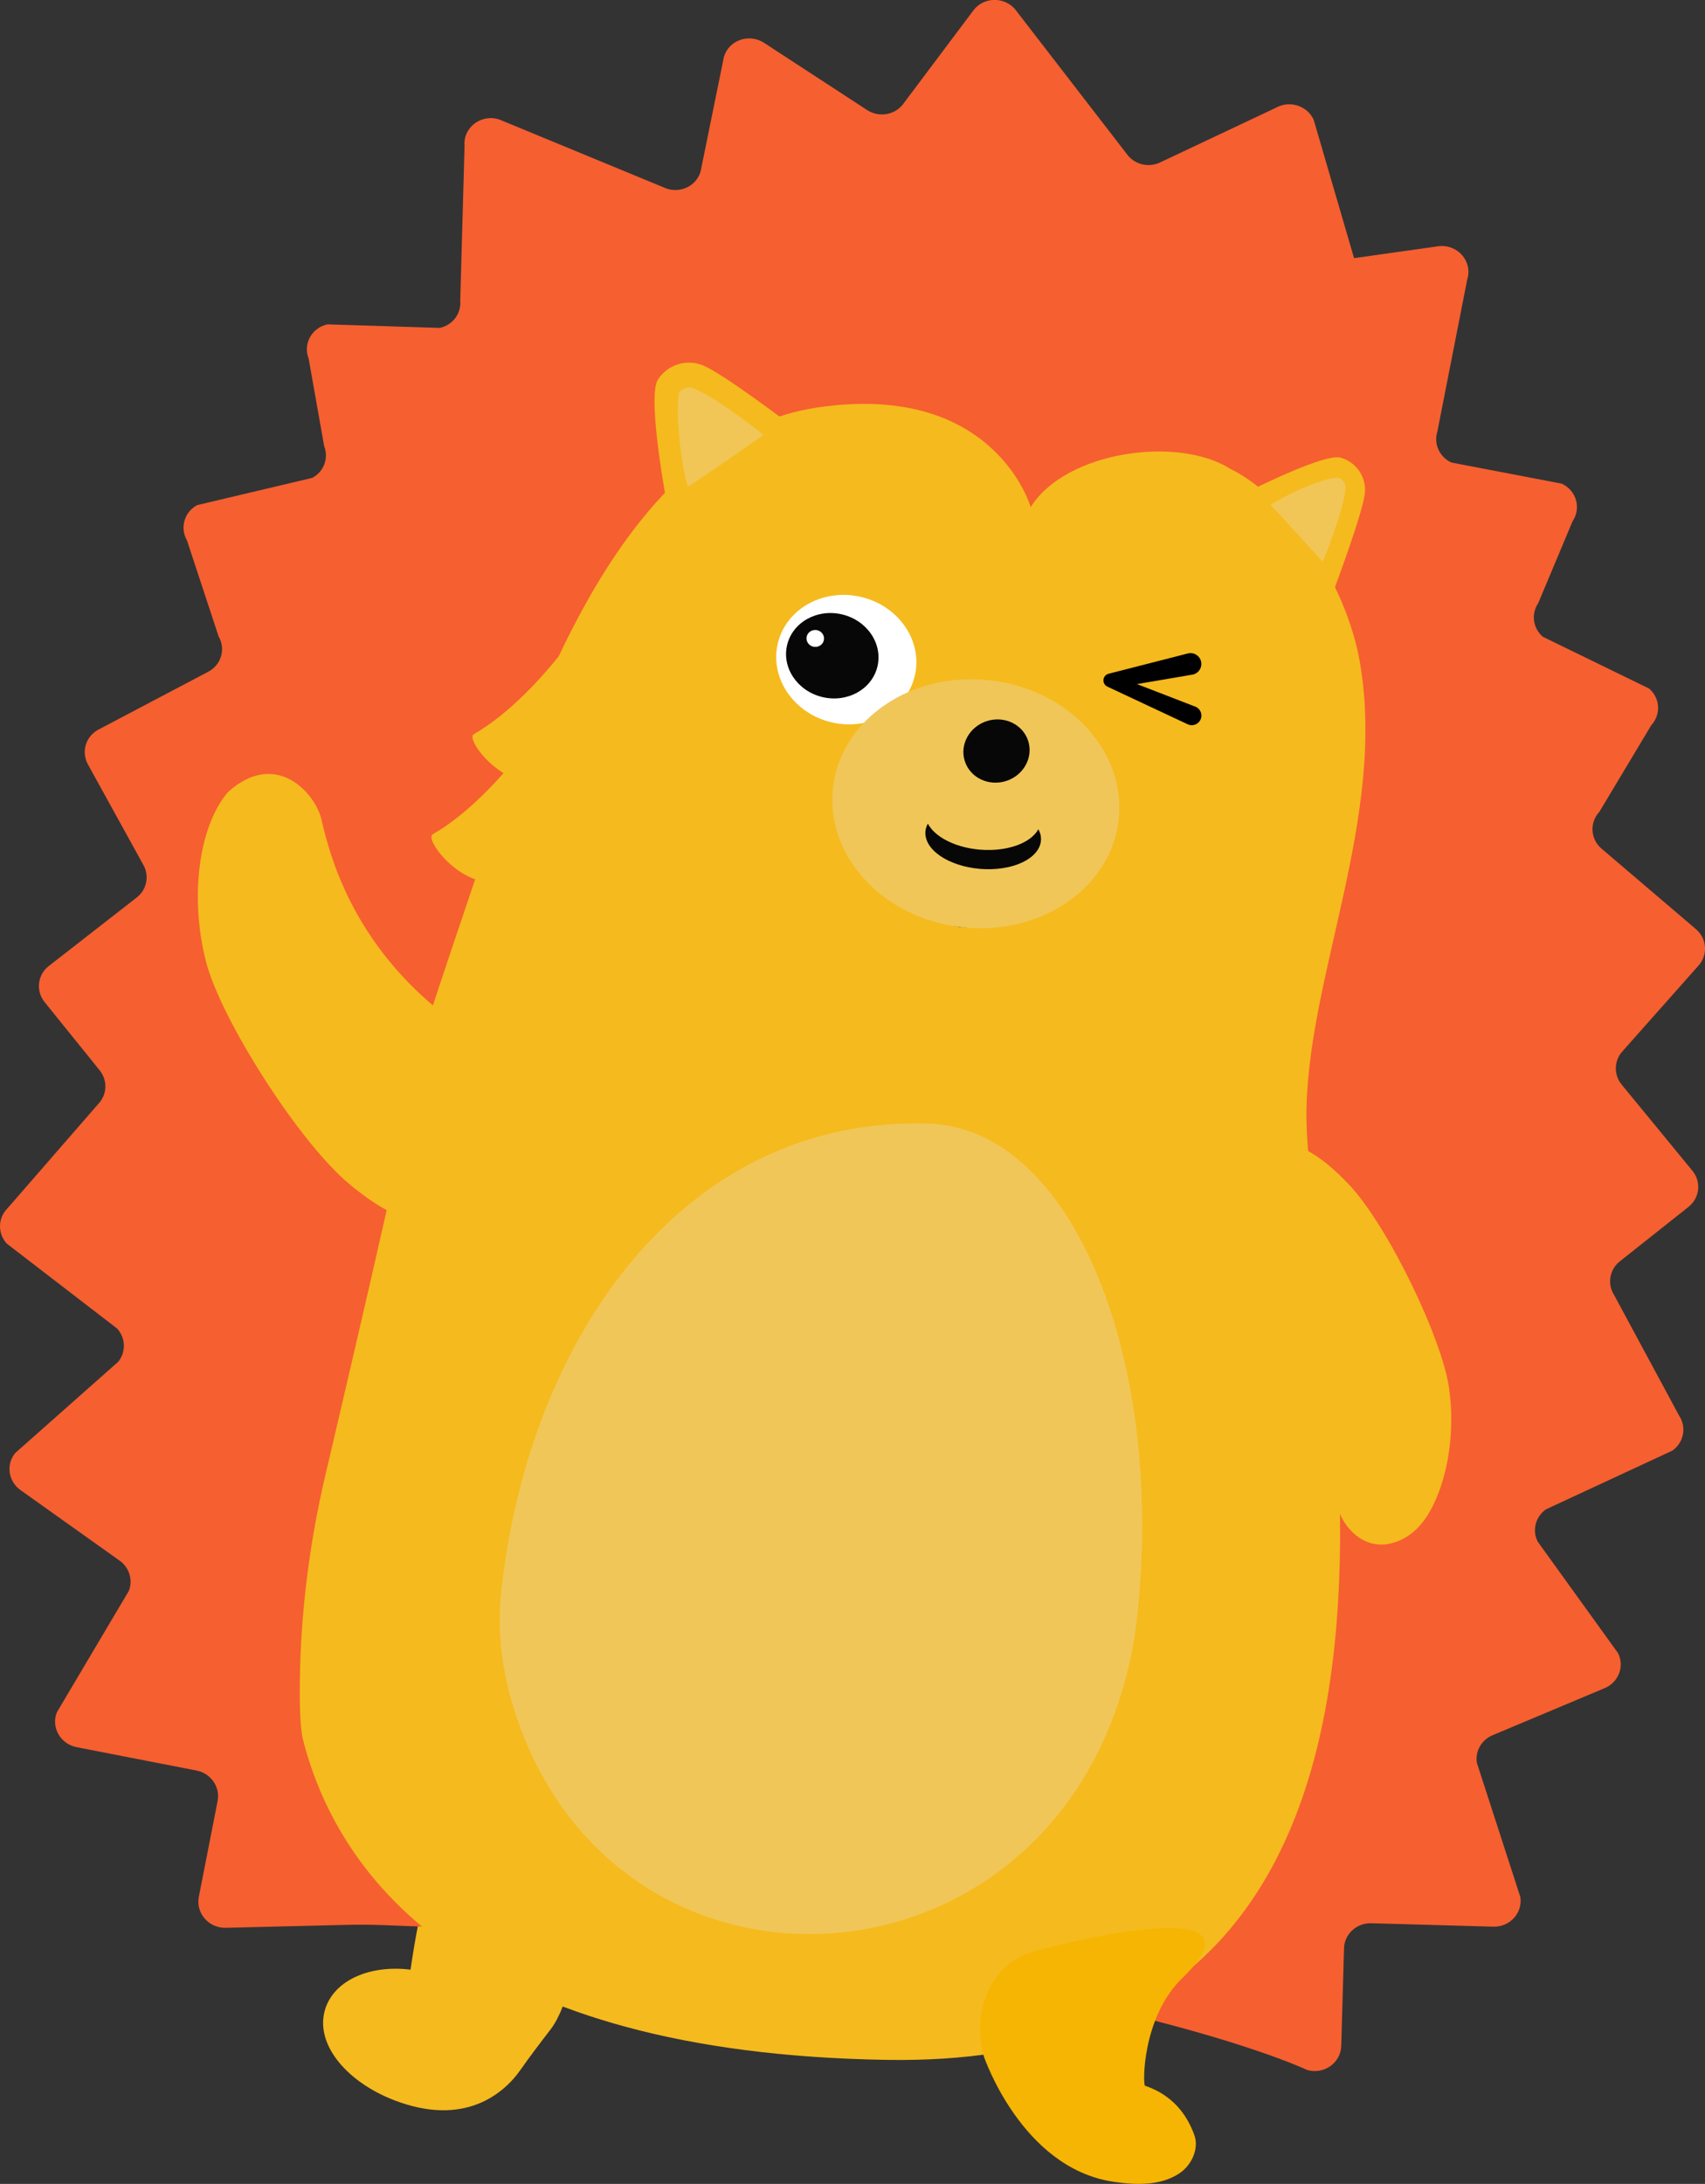 <?xml version="1.0" encoding="UTF-8"?> <svg xmlns="http://www.w3.org/2000/svg" width="239" height="306" viewBox="0 0 239 306" fill="none"><rect x="0" y="0" width="239" height="306" fill="#333333" stroke="none"/><g clip-path="url(#clip0_1856_5983)"><path d="M78.446 268.494C73.6 257.594 62.86 239.282 57.547 275.985C51.927 275.285 46.936 277.404 45.612 281.424C44.023 286.263 48.468 291.66 55.257 294.277C64.948 298.012 70.546 293.525 73.034 289.92C74 288.521 75.683 286.294 77.21 284.315C77.516 283.916 77.812 283.434 78.093 282.895C80.44 278.425 80.492 273.104 78.441 268.489L78.446 268.494Z" fill="#F5BA1D"></path><path d="M235.428 198.461L226.24 181.417C225.274 179.873 225.628 177.874 227.066 176.734L236.685 169.108C238.264 167.855 238.513 165.596 237.235 164.042L227.31 151.961C226.199 150.609 226.235 148.651 227.399 147.341L238.103 135.281C239.437 133.778 239.271 131.504 237.734 130.193L224.501 118.911C222.937 117.579 222.797 115.264 224.184 113.766L231.47 101.613C232.852 100.116 232.717 97.811 231.164 96.48L216.269 89.222C214.877 88.025 214.602 86.02 215.619 84.518L220.439 73.033C221.68 71.199 220.969 68.718 218.923 67.77L203.446 64.807C201.773 64.035 200.937 62.18 201.488 60.46L205.669 39.169C206.468 36.667 204.355 34.196 201.675 34.496L189.807 36.169L184.146 16.779C183.248 14.832 180.843 14.039 178.937 15.059L162.79 22.68C161.242 23.509 159.326 23.167 158.162 21.851L142.265 1.264C140.696 -0.513 137.85 -0.42 136.448 1.456L126.606 14.567C125.437 16.127 123.209 16.5 121.547 15.417L107.099 5.999C105.001 4.631 102.165 5.626 101.474 7.973L98.207 24.032C97.62 26.026 95.434 27.114 93.414 26.415L70.042 16.764C67.497 15.883 64.89 17.836 65.119 20.447L64.516 42.137C64.672 43.935 63.452 45.556 61.649 45.945L45.897 45.448C43.695 45.924 42.454 48.188 43.264 50.25L45.44 62.507C46.105 64.201 45.393 66.097 43.773 66.957L27.642 70.775C25.834 71.733 25.19 73.955 26.208 75.716L30.643 89.17C31.667 90.936 31.017 93.164 29.2 94.117L13.806 102.225C12.014 103.167 11.354 105.348 12.326 107.11L20.111 121.216C20.957 122.749 20.563 124.666 19.181 125.743L6.836 135.358C5.252 136.591 4.992 138.85 6.259 140.42L13.967 149.967C15.12 151.397 15.021 153.422 13.743 154.717L1.029 169.331C-0.31 170.683 -0.347 172.828 0.946 174.247L16.418 186.152C17.623 187.478 17.685 189.447 16.564 190.814L2.131 203.594C0.801 205.221 1.165 207.619 2.93 208.826L16.704 218.628C18.111 219.591 18.672 221.363 18.059 222.912L7.968 239.929C7.137 242.028 8.467 244.369 10.747 244.809L27.543 248.083C29.563 248.477 30.888 250.389 30.503 252.347L27.87 265.785C27.413 268.111 29.345 270.255 31.776 270.116L48.369 269.711C50.218 269.665 52.072 269.68 53.926 269.748C147.739 273.198 183.248 290.044 183.248 290.044C185.59 290.713 187.943 289.045 188.01 286.677L188.4 272.991C188.457 270.991 190.171 269.421 192.222 269.478L209.33 269.96C211.646 270.027 213.459 268.038 213.116 265.805L207.019 246.996C206.764 245.348 207.699 243.742 209.283 243.11L224.88 236.562C226.864 235.77 227.752 233.511 226.812 231.631L215.542 216.001C214.747 214.416 215.24 212.51 216.71 211.484L234.426 203.258C235.999 202.154 236.436 200.056 235.428 198.445V198.461Z" fill="#F65F30"></path><path d="M183.133 156.888C182.92 137.378 194.424 114.937 190.633 92.853C188.69 81.529 180.37 69.541 172.507 65.723C172.476 65.708 172.424 65.671 172.382 65.646C165.039 61.056 149.411 63.216 144.477 71.049C144.477 71.049 139.445 53.389 114.526 57.103C91.108 60.59 77.942 89.45 70.26 112.362C63.628 132.136 57.822 148.801 58.336 149.148C58.964 149.568 50.228 187.053 45.637 206.562C43.389 216.115 42.142 225.875 42.028 235.686C41.986 239.209 42.095 242.297 42.485 243.82C47.59 263.655 66.427 287.718 124.393 288.625C212.129 289.998 183.424 183.152 183.138 156.888H183.133Z" fill="#F5BA1D"></path><path d="M110.852 59.563L93.697 71.789C93.697 71.789 90.591 55.73 92.217 53.197C93.552 51.114 96.174 50.264 98.48 51.171C101.29 52.275 110.857 59.563 110.857 59.563H110.852Z" fill="#F5BA1D"></path><path d="M96.424 68.209C95.255 64.401 94.658 56.641 95.214 54.983C95.51 54.579 95.977 54.325 96.481 54.294C96.725 54.279 96.964 54.32 97.198 54.408C100.511 55.709 107.05 60.946 107.05 60.946C107.05 60.946 97.353 67.675 96.429 68.209H96.424Z" fill="#F1C657"></path><path d="M186.896 82.89L172.125 70.307C172.125 70.307 185.286 63.391 187.919 64.127C190.085 64.733 191.513 66.779 191.331 69.017C191.108 71.742 186.896 82.89 186.896 82.89Z" fill="#F5BA1D"></path><path d="M178.098 70.748C181.126 68.764 186.008 66.863 187.597 66.925C188.028 67.081 188.365 67.417 188.521 67.847C188.594 68.055 188.625 68.272 188.604 68.5C188.313 71.712 185.415 78.726 185.415 78.726C185.415 78.726 178.799 71.417 178.098 70.748Z" fill="#F1C657"></path><path d="M160.498 292.24C160.196 292.136 160.041 282.625 165.79 277.098C176.374 266.913 157.625 270.032 145.031 273.399C138.835 275.057 136.254 281.781 137.869 287.977C137.9 288.091 137.916 288.153 137.921 288.163C137.921 288.163 143.172 303.673 155.927 305.678C159.106 306.175 162.694 306.305 165.354 304.502C167.078 303.336 168.075 301.041 167.436 299.218C166.413 296.322 164.382 293.556 160.492 292.24H160.498Z" fill="#F6B502"></path><path d="M130.234 157.447C150.489 158.136 163.427 190.804 159.365 226.906C158.945 230.641 158.14 234.262 157.039 237.743C143.494 280.605 86.452 282.631 72.326 240.359C70.445 234.728 69.599 228.796 70.29 222.673C74.351 186.566 96.382 156.292 130.234 157.442V157.447Z" fill="#F1C658"></path><path d="M83.907 83.544C84.79 83.052 76.127 97.308 66.405 102.877C65.112 103.618 71.095 111.326 76.486 109.207C82.651 106.783 83.907 83.544 83.907 83.544Z" fill="#F5BA1D"></path><path d="M78.15 97.567C79.032 97.075 70.37 111.331 60.647 116.9C59.354 117.641 65.337 125.35 70.728 123.231C76.893 120.806 78.15 97.567 78.15 97.567Z" fill="#F5BA1D"></path><path d="M128.223 94.73C129.393 89.885 126.046 84.925 120.748 83.652C115.45 82.379 110.206 85.276 109.036 90.121C107.866 94.966 111.213 99.926 116.512 101.199C121.81 102.472 127.054 99.575 128.223 94.73Z" fill="white"></path><path d="M122.992 93.401C123.764 90.205 121.557 86.934 118.062 86.094C114.568 85.255 111.11 87.166 110.339 90.362C109.567 93.558 111.774 96.829 115.268 97.668C118.762 98.507 122.22 96.597 122.992 93.401Z" fill="#070707"></path><path d="M115.504 89.592C115.576 88.941 115.087 88.352 114.412 88.278C113.736 88.203 113.13 88.67 113.057 89.321C112.985 89.972 113.473 90.561 114.149 90.636C114.825 90.71 115.431 90.243 115.504 89.592Z" fill="white"></path><path d="M125.983 114.149C126.259 119.843 127.812 129.162 134.771 129.913C140.889 130.576 146.322 119.542 146.01 116.817C145.901 115.849 144.857 115.248 143.808 115.268C139.591 115.351 132.709 113.854 128.191 112.668C127.079 112.373 125.926 113.067 125.978 114.144L125.983 114.149Z" fill="#070707"></path><path d="M156.816 114.839C157.88 105.282 149.776 96.541 138.715 95.315C127.654 94.089 117.824 100.843 116.76 110.4C115.695 119.957 123.799 128.699 134.86 129.925C145.921 131.151 155.751 124.397 156.816 114.839Z" fill="#F1C658"></path><path d="M141.023 109.435C143.478 108.657 144.869 106.145 144.13 103.825C143.391 101.504 140.802 100.254 138.347 101.031C135.892 101.809 134.501 104.321 135.24 106.641C135.979 108.962 138.568 110.212 141.023 109.435Z" fill="#070707"></path><path d="M145.842 116.907C145.779 116.658 145.681 116.42 145.556 116.187C144.668 117.813 142.17 118.994 138.945 119.093C134.94 119.212 131.211 117.611 130.064 115.404C129.731 116.01 129.617 116.684 129.794 117.378C130.422 119.942 134.525 121.916 138.96 121.787C143.39 121.657 146.475 119.471 145.842 116.907Z" fill="#070707"></path><path d="M167.374 98.945L159.376 95.852L167.198 94.521C167.899 94.371 168.402 93.749 168.402 93.034C168.402 92.04 167.462 91.314 166.496 91.563L155.403 94.402C154.525 94.624 154.411 95.821 155.231 96.21L166.481 101.483C167.379 101.903 168.413 101.25 168.408 100.261C168.408 99.639 167.982 99.1 167.374 98.95V98.945Z" fill="black"></path><path d="M199.856 212.696C198.869 214.167 197.498 215.38 195.836 215.996C190.726 217.892 187.547 212.955 187.241 210.111C186.638 204.459 184.556 192.576 172.273 182.277C172.257 182.267 172.231 182.225 172.2 182.173C171.348 180.894 170.964 179.366 171.078 177.837C171.603 170.725 174.413 150.428 189.09 165.974C194.559 171.766 202.141 187.504 203.133 194.539C204.073 201.222 202.759 208.365 199.861 212.696H199.856Z" fill="#F5BA1D"></path><path d="M67.969 149.796C67.896 148.024 67.247 146.315 66.099 144.963C66.052 144.906 66.016 144.864 66 144.854C50.508 134.664 46.524 121.288 45.075 114.875C44.244 111.192 38.718 104.866 31.925 111.01H31.936C27.765 115.906 26.576 125.966 28.913 134.876C30.99 142.828 41.814 159.898 48.872 165.824C67.813 181.723 68.322 158.033 67.974 149.791L67.969 149.796Z" fill="#F5BA1D"></path></g><defs><clipPath id="clip0_1856_5983"><rect width="239" height="306" fill="white"></rect></clipPath></defs></svg> 